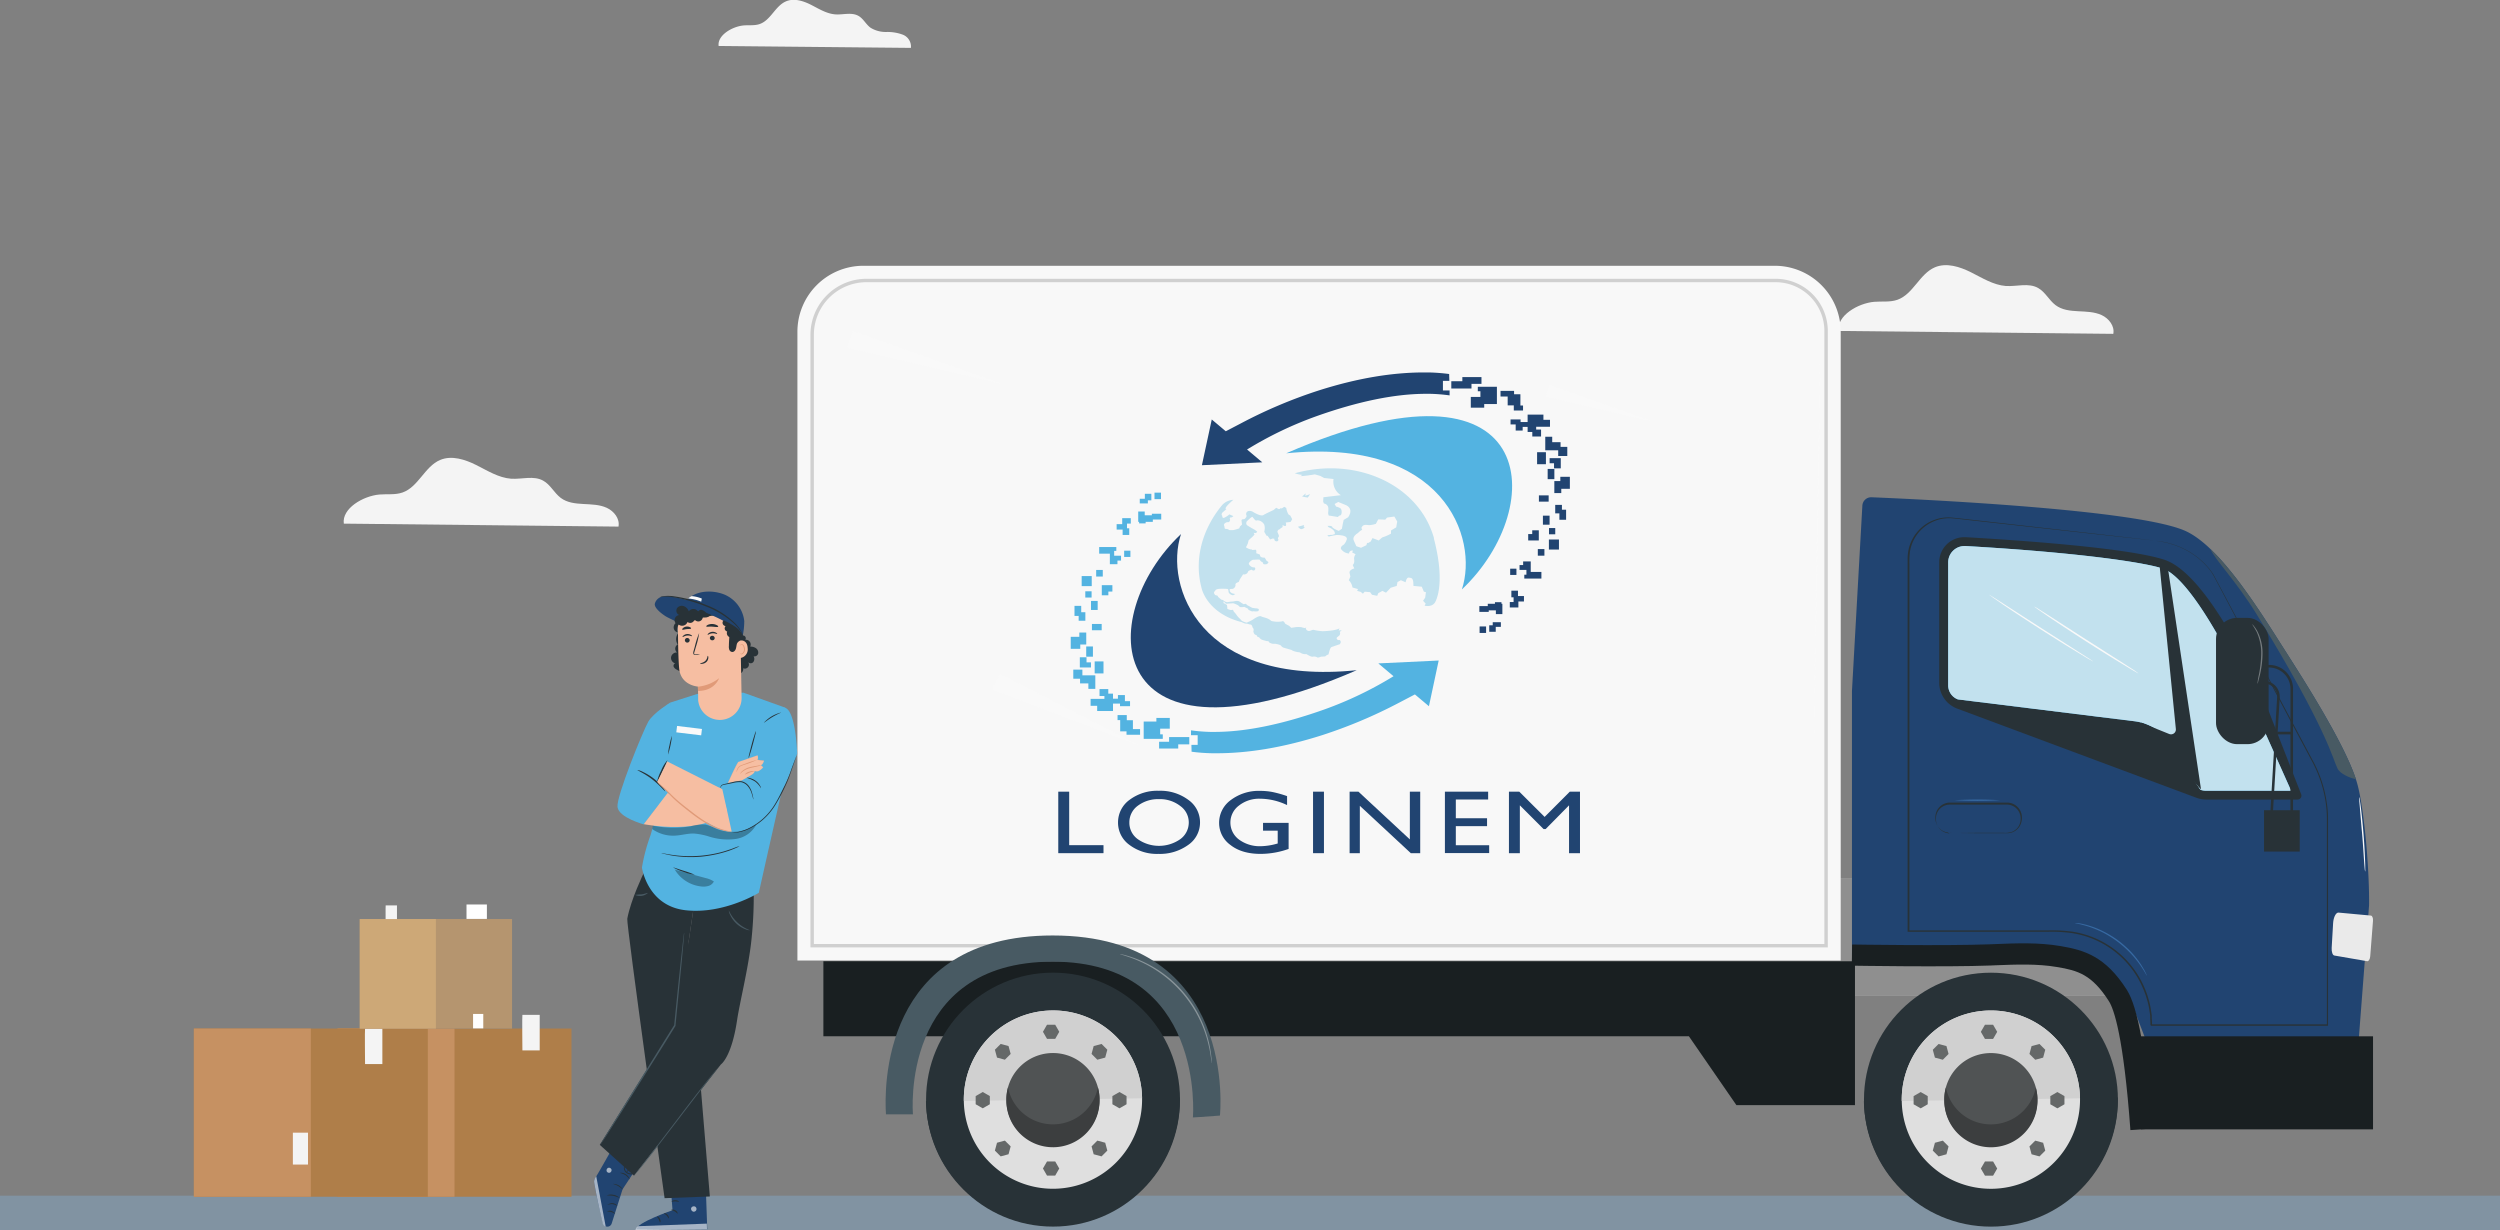 <svg id="Capa_1" data-name="Capa 1" xmlns="http://www.w3.org/2000/svg" viewBox="0 0 730.86 359.61"><rect x="0" y="0" width="730.86" height="359.61" fill="#808080" stroke="none"/><defs><style>.cls-1{fill:#8193a2;}.cls-2{fill:#f4f4f4;}.cls-3{fill:#af7e49;}.cls-4{fill:#c69162;}.cls-5{fill:#b5956f;}.cls-6{fill:#cda877;}.cls-7{fill:#fff;}.cls-8{fill:#eee;}.cls-9{opacity:0.4;}.cls-10{fill:#191f21;}.cls-11{fill:#214471;}.cls-12{fill:#485a63;}.cls-13{fill:#283237;}.cls-14{fill:#53b3e1;}.cls-15{fill:#c2e1ee;}.cls-16{fill:#eaeaea;}.cls-17{fill:#3669a2;}.cls-18{fill:#f8f8f8;}.cls-19{fill:none;stroke:#d0d0d0;stroke-miterlimit:10;}.cls-20,.cls-21{fill:#f9f9f9;}.cls-21{opacity:0.37;}.cls-22{fill:#dfdfdf;}.cls-23{fill:#d0d0d0;}.cls-24{fill:#656868;}.cls-25{fill:#505354;}.cls-26{fill:#3c3e3f;}.cls-27{opacity:0.6;}.cls-28{opacity:0.3;}.cls-29{fill:#f6bea2;}.cls-30{fill:#e09a78;}</style></defs><title>LOGINEM-CAMION</title><rect class="cls-1" y="349.54" width="730.86" height="10.08" transform="translate(730.86 709.17) rotate(-180)"/><g id="freepik--background-complete--inject-5"><path class="cls-2" d="M210.09,13.44c-.43-3.13,4-5.7,7.29-6,1.58-.14,3.22.11,4.72-.42,3.24-1.12,4.54-5.31,7.7-6.63,2.36-1,5.09-.11,7.36,1.05s4.56,2.61,7.13,2.77c2.21.14,4.65-.68,6.63.41,1.47.81,2.21,2.48,3.55,3.47a8.45,8.45,0,0,0,4.65,1.26,12.85,12.85,0,0,1,4.79.78A3.74,3.74,0,0,1,266.3,14Z"/><path class="cls-2" d="M100.51,153.08c-.61-4.46,5.68-8.1,10.42-8.51,2.26-.19,4.61.16,6.74-.59,4.64-1.61,6.49-7.6,11-9.51,3.38-1.43,7.28-.15,10.55,1.48s6.52,3.72,10.18,4c3.18.21,6.63-1,9.43.59,2.08,1.15,3.17,3.55,5.08,5s4.31,1.67,6.63,1.8,4.73.15,6.85,1.12,3.87,3.2,3.42,5.49Z"/><path class="cls-2" d="M537.51,96.75c-.61-4.47,5.68-8.11,10.42-8.52,2.26-.18,4.61.16,6.74-.58,4.64-1.61,6.49-7.6,11-9.51,3.38-1.43,7.28-.16,10.55,1.47s6.52,3.72,10.18,4c3.18.2,6.63-1,9.43.58,2.08,1.16,3.17,3.55,5.08,5s4.31,1.68,6.63,1.8,4.73.15,6.85,1.12,3.87,3.21,3.42,5.49Z"/><rect class="cls-3" x="98.67" y="300.69" width="68.4" height="49.17"/><path class="cls-2" d="M152.72,296.69c-.1,0,0,10.38,0,10.38h5.06V296.69Z"/><rect class="cls-4" x="98.67" y="300.69" width="34.2" height="49.17"/><rect class="cls-3" x="56.67" y="300.69" width="68.4" height="49.17"/><path class="cls-2" d="M106.72,300.69c-.1,0,0,10.38,0,10.38h5.06V300.69Z"/><rect class="cls-4" x="56.67" y="300.69" width="34.2" height="49.17"/><rect class="cls-5" x="105.17" y="268.68" width="44.53" height="32.02"/><path class="cls-2" d="M112.75,264.68c-.06,0,0,6.76,0,6.76h3.3v-6.76Z"/><rect class="cls-6" x="105.17" y="268.68" width="22.26" height="32.02"/><rect class="cls-7" x="136.38" y="264.42" width="5.96" height="4.22"/><rect class="cls-7" x="138.3" y="296.42" width="2.98" height="4.22"/><rect class="cls-2" x="85.62" y="331.13" width="4.42" height="9.32"/></g><g id="freepik--Vehicle--inject-5"><rect class="cls-8" x="295.39" y="256.71" width="343.83" height="34.36"/><g class="cls-9"><rect x="295.39" y="256.71" width="343.83" height="34.36"/></g><polygon class="cls-10" points="542.29 281.02 542.29 323.08 507.63 323.08 493.74 302.95 240.71 302.95 240.71 281.02 542.29 281.02"/><path class="cls-11" d="M544.45,147.81a2.59,2.59,0,0,1,2.68-2.44c13.69.57,78.72,3.55,92.09,10,10.23,4.92,21.45,23.3,29.35,35.68,5.67,8.88,18.19,28.57,20.72,38.65,2.14,8.51,3.44,26.23,3.29,35L689,311.2H630.07l-5.9-15.36A25.93,25.93,0,0,0,600,279.21H541.41V202Z"/><path class="cls-12" d="M646.2,160.5c8.12,7.74,16.26,20.9,22.37,30.53,5.25,8.22,16.37,25.71,20,36.25.07.2.12.38.19.58-1.8-.5-4.56-1.51-5.42-3.22-1.3-2.58-3-11.41-23.44-44.76C653.67,169.72,647.6,163.77,646.2,160.5Z"/><path class="cls-13" d="M574.72,157.05c15.07.86,47.74,3.1,58.17,6.64,13.6,4.65,28.86,40.64,29.58,42.22l10.28,26.33a1.14,1.14,0,0,1-.72,1.45,1.13,1.13,0,0,1-.36.06H645.09a8.46,8.46,0,0,1-3-.53l-69.91-26.06a8.09,8.09,0,0,1-5.26-7.57V164.38a7.34,7.34,0,0,1,7.34-7.34Z"/><path class="cls-14" d="M669.79,231.16s-9.85-22.09-13.17-29.33c-5-10.93-16.68-33.29-24.57-35.7-7.26-2.17-28.11-4.82-57.47-6.5h-.28a4.78,4.78,0,0,0-4.76,4.76v36a4.38,4.38,0,0,0,2.84,4.08L624,210.85a14.36,14.36,0,0,1,10.26,6.38l9,13.65a4.8,4.8,0,0,0,1.64.29Z"/><path class="cls-15" d="M669.79,231.16s-9.85-22.09-13.17-29.33c-5-10.93-16.68-33.29-24.57-35.7-7.26-2.17-28.11-4.82-57.47-6.5h-.28a4.78,4.78,0,0,0-4.76,4.76v36a4.38,4.38,0,0,0,2.84,4.08L624,210.85a14.36,14.36,0,0,1,10.26,6.38l9,13.65a4.8,4.8,0,0,0,1.64.29Z"/><path class="cls-13" d="M625.9,211.24l17.56,19.56-9.72-64.94-2.43-.84,4.79,48.11a1.41,1.41,0,0,1-1.28,1.54,1.49,1.49,0,0,1-.66-.09Z"/><path class="cls-16" d="M693.73,269.21c.07-.84-.22-1.55-.65-1.55l-9.42-.87c-.77-.07-1.49,1.39-1.59,3.1l-.42,7.22c-.07,1.17.28,2.15.77,2.23L692,281c.44.08.85-.56.92-1.42Z"/><rect class="cls-10" x="625.9" y="302.96" width="67.84" height="27.2"/><rect class="cls-13" x="647.84" y="180.63" width="15.38" height="36.92" rx="6.18"/><path class="cls-13" d="M669.59,240.38h.77v-39a7,7,0,0,0-7-7h-1.86v.77h1.86a6.27,6.27,0,0,1,6.25,6.25Z"/><path class="cls-13" d="M664.31,240.42l2.15-36.5a4.64,4.64,0,0,0-4.41-4.87h-.18v.77a3.82,3.82,0,0,1,3.83,3.83,1.62,1.62,0,0,1,0,.22l-2.15,36.51Z"/><rect class="cls-13" x="661.87" y="236.86" width="10.44" height="12.09"/><rect class="cls-13" x="665.73" y="213.92" width="4.24" height="0.77"/><path class="cls-13" d="M630.3,158.1l-.92-.13-2.72-.32-10.53-1.21L576.88,152c-2.1-.22-4.22-.5-6.43-.7a12.3,12.3,0,0,0-3.37.22,13.42,13.42,0,0,0-3.23,1.22,12,12,0,0,0-4.88,5.08,11.66,11.66,0,0,0-1.13,3.5,14.28,14.28,0,0,0-.16,1.85V272.41h40.78a43.88,43.88,0,0,1,7,.34,27,27,0,0,1,21.4,17.09,20.27,20.27,0,0,1,.84,2.53,19.43,19.43,0,0,1,.6,2.59l.2,1.32.09.66,0,.65.07,1.33v.74c-.17-.17.24.26.2.22h51.72V239q0-1.83-.27-3.66A36.62,36.62,0,0,0,675.94,222q-3.2-6-6.19-11.61l-11-20.58-8.91-16.7c-.65-1.21-1.28-2.38-1.88-3.52-.31-.56-.58-1.12-.9-1.65a16.71,16.71,0,0,0-1.05-1.49,21.78,21.78,0,0,0-4.69-4.35,23.7,23.7,0,0,0-8-3.5,20.16,20.16,0,0,0-3-.48l.78.11c.5.08,1.25.21,2.22.44a23.72,23.72,0,0,1,8,3.53,21.77,21.77,0,0,1,4.64,4.35,12.62,12.62,0,0,1,1,1.48c.32.51.59,1.08.9,1.65l1.87,3.53,8.83,16.71c3.31,6.24,7,13.13,10.92,20.59l6.19,11.61A36.47,36.47,0,0,1,680,235.34a33.7,33.7,0,0,1,.25,3.63v60.68l.2-.19H628.94c-.06,0,.37.37.19.19v-.76l-.07-1.34v-.67l-.1-.66-.2-1.34a21.93,21.93,0,0,0-.61-2.64,21.47,21.47,0,0,0-.85-2.57,27.49,27.49,0,0,0-21.72-17.34,43.87,43.87,0,0,0-7-.33H558l.21.19V165a22.62,22.62,0,0,1,.15-3.68,11.48,11.48,0,0,1,1.09-3.42,11.6,11.6,0,0,1,4.76-4.95,12.27,12.27,0,0,1,3.15-1.2,12.12,12.12,0,0,1,3.29-.23c2.19.19,4.33.47,6.42.69l39.24,4.35,10.54,1.15,2.72.29Z"/><path class="cls-13" d="M570,243.67a2.74,2.74,0,0,1-.61-.1,4.21,4.21,0,0,1-1.59-.63,4.06,4.06,0,0,1-1.62-2.11,4.71,4.71,0,0,1-.21-1.67,4.19,4.19,0,0,1,.47-1.8,4.05,4.05,0,0,1,3.49-2.13h16.82a4,4,0,0,1,3.94,3.53,4.42,4.42,0,0,1-.49,2.67,4,4,0,0,1-1.94,1.72,6.17,6.17,0,0,1-2.52.31h-6.93l-6.45.06h-1.76a3,3,0,0,0-.6,0q.3,0,.6,0h1.76l6.45.07h8.24a4.82,4.82,0,0,0,1.35-.31,4.32,4.32,0,0,0,2.12-1.88,4.86,4.86,0,0,0,.55-2.9,4.36,4.36,0,0,0-4.32-3.87H570a4.29,4.29,0,0,0-4.21,4.25,4.68,4.68,0,0,0,.25,1.74,4.29,4.29,0,0,0,1.74,2.17,4.17,4.17,0,0,0,1.67.58A2.69,2.69,0,0,0,570,243.67Z"/><path class="cls-17" d="M571.46,233.94a110.16,110.16,0,0,0,13.27,0,110.16,110.16,0,0,0-13.27,0Z"/><path class="cls-10" d="M622.81,330.38l6.2-.45c-1.62-22.18-4-35.45-7.25-40.57-6.26-9.83-12.47-11.61-19.36-12.78-6.41-1.09-12.87-.84-19.13-.58l-1.55.06c-12.91.5-40,.06-40.26.06l-.1,6.19c.27,0,27.49.46,40.58-.05l1.55-.07c5.94-.23,12.07-.48,17.84.51,6.16,1,10.26,2.24,15.2,10C618,295,620.82,303.06,622.81,330.38Z"/><path class="cls-18" d="M518.88,77.7H252.4A19.28,19.28,0,0,0,233.12,97V280.8h305V97A19.28,19.28,0,0,0,518.88,77.7Z"/><path class="cls-19" d="M519.07,82H253.33a15.9,15.9,0,0,0-15.9,15.9V276.47H533.85V96.81A14.78,14.78,0,0,0,519.07,82Z"/><polygon class="cls-20" points="293.25 112.34 247.59 101.64 249.4 96.78 293.25 112.34"/><polygon class="cls-20" points="483.56 123.37 451.81 115.94 453.06 112.56 483.56 123.37"/><polygon class="cls-20" points="333.8 218.25 289.96 201.58 292.39 197 333.8 218.25"/><path class="cls-20" d="M581.52,173.87a1.84,1.84,0,0,0,.29.24l.85.62,3.18,2.2c2.7,1.82,6.47,4.32,10.66,7s8,5.07,10.84,6.76c1.4.85,2.53,1.55,3.32,2l.92.51a1.29,1.29,0,0,0,.33.17,1.57,1.57,0,0,0-.29-.23l-.87-.59-3.26-2.08-10.75-6.86L586,176.69l-3.26-2.09-.9-.55A2.21,2.21,0,0,0,581.52,173.87Z"/><path class="cls-20" d="M594.75,177.37a2.78,2.78,0,0,0,.29.24l.85.62c.78.52,1.84,1.27,3.19,2.19,2.7,1.83,6.47,4.32,10.65,7s8,5.07,10.84,6.76c1.4.85,2.54,1.55,3.33,2l.91.52a1.24,1.24,0,0,0,.33.15,1.51,1.51,0,0,0-.28-.22L624,196l-3.25-2.1L610,187.05l-10.72-6.9L596,178.06l-.89-.55A1.51,1.51,0,0,0,594.75,177.37Z"/><path class="cls-21" d="M659.94,199.91a2,2,0,0,0,.24-.68c.12-.44.29-1.09.49-1.9a28.32,28.32,0,0,0,.77-6.42,13.89,13.89,0,0,0-1.47-6.3,9.67,9.67,0,0,0-1.1-1.65,2.42,2.42,0,0,0-.51-.5,26.36,26.36,0,0,1,1.36,2.28,14.85,14.85,0,0,1,1.33,6.19,34.12,34.12,0,0,1-.69,6.37A19.17,19.17,0,0,0,659.94,199.91Z"/><path class="cls-20" d="M691.47,254.81a5.75,5.75,0,0,0,0-.83c0-.56,0-1.36-.05-2.32-.06-2-.21-4.74-.45-7.75s-.53-5.76-.77-7.74c-.13-1-.24-1.79-.32-2.32a3.93,3.93,0,0,0-.18-.84,3.1,3.1,0,0,0,0,.86l.2,2.32c.17,2.08.4,4.77.66,7.75s.41,5.66.56,7.74c.07.93.13,1.71.18,2.32A3.16,3.16,0,0,0,691.47,254.81Z"/><path class="cls-17" d="M606.61,269.84c0,.08,1.5.29,3.81,1a30.92,30.92,0,0,1,4,1.6,30,30,0,0,1,8.38,6.2,30.65,30.65,0,0,1,2.72,3.29c1.4,2,2.06,3.36,2.12,3.32a5.61,5.61,0,0,0-.43-1,8.93,8.93,0,0,0-.59-1.1c-.25-.42-.52-.91-.87-1.41a27.34,27.34,0,0,0-2.68-3.39,31.69,31.69,0,0,0-4-3.54,31,31,0,0,0-4.53-2.71,26.6,26.6,0,0,0-4-1.55c-.58-.19-1.13-.3-1.6-.42a10.63,10.63,0,0,0-1.23-.23A5.49,5.49,0,0,0,606.61,269.84Z"/><path class="cls-20" d="M530.37,223.09a1.82,1.82,0,0,0,0-.33v-1c0-.89,0-2.15,0-3.76.05-3.28.11-8,.19-13.81.21-11.69.5-27.78.82-45.57s.58-33.91.69-45.57c.06-5.83.07-10.55.06-13.81V94.2a1.93,1.93,0,0,0,0,.34v1c0,.88,0,2.14,0,3.76,0,3.28-.11,8-.19,13.8-.21,11.69-.5,27.78-.82,45.58s-.59,33.9-.69,45.56c-.06,5.84-.08,10.55-.07,13.81v4.74A1.82,1.82,0,0,0,530.37,223.09Z"/><path class="cls-14" d="M427.37,172.32c5-15.15-5.43-44.5-51.36-39.8,74.44-32.36,77,15.62,51.36,39.8"/><path class="cls-11" d="M345.26,156.13c-5,15.15,5.43,44.5,51.37,39.8-74.44,32.36-77-15.62-51.37-39.8"/><polygon class="cls-14" points="339.48 150.19 336.74 150.19 336.74 150.64 334.65 150.64 334.65 149.54 332.75 149.54 332.75 152.56 333.02 152.56 333.02 153.01 334.92 153.01 334.92 152.56 337.02 152.56 337.02 151.88 339.48 151.88 339.48 150.19"/><rect class="cls-14" x="337.51" y="144.02" width="1.9" height="1.9"/><polygon class="cls-14" points="336.59 144.36 334.69 144.36 334.69 145.81 333.2 145.81 333.2 147.17 335.57 147.17 335.57 146.27 336.59 146.27 336.59 144.36"/><polygon class="cls-14" points="330.58 153.07 330.58 151.48 328.07 151.48 328.07 152.13 328.07 153.07 328.07 153.23 326.44 153.23 326.44 154.82 328.19 154.82 328.19 156.39 330.13 156.39 330.13 154.44 329.47 154.44 329.47 153.07 330.58 153.07"/><polygon class="cls-14" points="327.73 162.46 326.68 162.46 325.93 162.46 325.72 162.46 325.72 161.05 326.35 161.05 326.35 159.92 325.12 159.92 322.97 159.92 321.34 159.92 321.34 161.86 324.46 161.86 324.46 164.94 324.88 164.94 325.72 164.94 326.68 164.94 326.68 163.88 327.73 163.88 327.73 162.46"/><rect class="cls-14" x="328.64" y="160.99" width="1.83" height="1.83"/><rect class="cls-14" x="320.46" y="166.62" width="1.93" height="1.93"/><polygon class="cls-14" points="325.2 171.07 324.02 171.07 323.28 171.07 322.1 171.07 322.1 174.03 324.02 174.03 324.02 172.94 325.2 172.94 325.2 171.07"/><rect class="cls-14" x="316.22" y="168.41" width="2.94" height="2.94"/><polygon class="cls-14" points="316.09 178.98 316.09 177.12 314.12 177.12 314.12 180.06 315.34 180.06 315.34 181.47 317.3 181.47 317.3 178.98 316.09 178.98"/><rect class="cls-14" x="317.55" y="188.99" width="1.96" height="2.99"/><polygon class="cls-14" points="317.64 193.64 317.64 192.15 315.68 192.15 315.68 195.13 316.98 195.13 317.64 195.13 318.94 195.13 318.94 193.64 317.64 193.64"/><rect class="cls-14" x="317.28" y="172.86" width="1.84" height="1.83"/><rect class="cls-14" x="319.22" y="182.41" width="2.85" height="1.84"/><rect class="cls-14" x="320.02" y="193.36" width="2.58" height="3.51"/><polygon class="cls-14" points="317.56 184.92 315.53 184.92 315.53 186.17 313.02 186.17 313.02 189.68 315.81 189.68 315.81 188.42 317.56 188.42 317.56 184.92"/><rect class="cls-14" x="318.95" y="175.68" width="1.95" height="2.64"/><polygon class="cls-14" points="316.43 197.43 316.43 195.76 313.77 195.76 313.77 198.42 315.75 198.42 315.75 199.79 318.18 199.79 318.18 201.39 320.21 201.39 320.21 199.79 320.21 199.02 320.21 197.43 316.43 197.43"/><polygon class="cls-14" points="331.2 213.15 331.2 211.54 331.2 210.55 329.41 210.55 329.41 210.52 329.41 209.85 329.41 209.05 326.71 209.05 326.71 210.52 327.48 210.52 327.48 213.81 328.81 213.81 329.33 213.81 329.33 214.8 329.75 214.8 331.2 214.8 333.29 214.8 333.29 213.15 331.2 213.15"/><polygon class="cls-14" points="341.98 213.02 341.98 209.88 338.06 209.88 338.06 210.94 334.35 210.94 334.35 216 335.11 216 339.17 216 339.93 216 339.93 214.68 339.17 214.68 339.17 213.02 341.98 213.02"/><polygon class="cls-14" points="347.68 215.48 344.45 215.48 343.51 215.48 341.78 215.48 341.78 216.85 338.86 216.85 338.86 218.83 344.45 218.83 344.45 217.88 344.45 217.61 347.68 217.61 347.68 215.48"/><polygon class="cls-14" points="328.86 204.98 328.86 204.63 328.86 204.11 328.86 203.2 326.82 203.2 326.82 204.26 325.38 204.26 325.38 202.78 324 202.78 324 201.45 321.44 201.45 321.44 203.48 322.87 203.48 322.87 204.31 318.83 204.31 318.83 206.34 320.75 206.34 320.75 207.86 325.38 207.86 325.38 206.34 325.38 205.83 325.38 205.69 327.43 205.69 327.43 206.45 328.42 206.45 328.86 206.45 330.36 206.45 330.36 204.98 328.86 204.98"/><path class="cls-14" d="M420.59,193.1l-17.65.84,4.45,3.75h0a108.59,108.59,0,0,1-20.18,9.7c-12.29,4.37-23.06,6.58-32.14,6.58h-1.18a49.48,49.48,0,0,1-5.71-.46l0,1.43h1.95v2.82H348.3l.05,2a53.63,53.63,0,0,0,6,.45l1.31,0c9.09,0,19.27-1.6,30.87-5.29a142.29,142.29,0,0,0,22.56-9.53l4.55-2.38,4.1,3.45Z"/><polygon class="cls-11" points="432.48 178.88 435.22 178.88 435.22 178.43 437.31 178.43 437.31 179.53 439.21 179.53 439.21 176.51 438.94 176.51 438.94 176.05 437.04 176.05 437.04 176.51 434.94 176.51 434.94 177.19 432.48 177.19 432.48 178.88"/><rect class="cls-11" x="432.55" y="183.14" width="1.9" height="1.9"/><polygon class="cls-11" points="435.37 184.7 437.27 184.7 437.27 183.26 438.77 183.26 438.77 181.9 436.39 181.9 436.39 182.8 435.37 182.8 435.37 184.7"/><polygon class="cls-11" points="441.38 176 441.38 177.59 443.89 177.59 443.89 176.94 443.89 176 443.89 175.84 445.52 175.84 445.52 174.25 443.77 174.25 443.77 172.68 441.84 172.68 441.84 174.62 442.49 174.62 442.49 176 441.38 176"/><polygon class="cls-11" points="444.23 166.61 445.28 166.61 446.04 166.61 446.24 166.61 446.24 168.01 445.62 168.01 445.62 169.14 446.84 169.14 448.99 169.14 450.62 169.14 450.62 167.2 447.5 167.2 447.5 164.13 447.09 164.13 446.24 164.13 445.28 164.13 445.28 165.19 444.23 165.19 444.23 166.61"/><rect class="cls-11" x="441.49" y="166.25" width="1.83" height="1.83"/><rect class="cls-11" x="449.57" y="160.52" width="1.93" height="1.93"/><polygon class="cls-11" points="446.76 158 447.94 158 448.68 158 449.86 158 449.86 155.03 447.94 155.03 447.94 156.13 446.76 156.13 446.76 158"/><rect class="cls-11" x="452.81" y="157.72" width="2.94" height="2.94"/><polygon class="cls-11" points="455.88 150.08 455.88 151.95 457.84 151.95 457.84 149.01 456.62 149.01 456.62 147.6 454.66 147.6 454.66 150.08 455.88 150.08"/><rect class="cls-11" x="452.45" y="137.09" width="1.96" height="2.99"/><polygon class="cls-11" points="454.31 135.43 454.31 136.92 456.28 136.92 456.28 133.94 454.98 133.94 454.31 133.94 453.02 133.94 453.02 135.43 454.31 135.43"/><rect class="cls-11" x="452.84" y="154.37" width="1.83" height="1.83"/><rect class="cls-11" x="449.89" y="144.82" width="2.85" height="1.83"/><rect class="cls-11" x="449.36" y="132.2" width="2.58" height="3.51"/><polygon class="cls-11" points="454.4 144.15 456.43 144.15 456.43 142.9 458.94 142.9 458.94 139.39 456.15 139.39 456.15 140.64 454.4 140.64 454.4 144.15"/><rect class="cls-11" x="451.06" y="150.75" width="1.95" height="2.64"/><polygon class="cls-11" points="455.53 131.64 455.53 133.31 458.19 133.31 458.19 130.64 456.22 130.64 456.22 129.27 453.78 129.27 453.78 127.68 451.75 127.68 451.75 129.27 451.75 130.04 451.75 131.64 455.53 131.64"/><polygon class="cls-11" points="440.76 115.92 440.76 117.52 440.76 118.51 442.55 118.51 442.55 118.55 442.55 119.22 442.55 120.01 445.25 120.01 445.25 118.55 444.48 118.55 444.48 115.26 443.15 115.26 442.63 115.26 442.63 114.27 442.21 114.27 440.76 114.27 438.67 114.27 438.67 115.92 440.76 115.92"/><polygon class="cls-11" points="429.98 116.04 429.98 119.18 433.9 119.18 433.9 118.12 437.61 118.12 437.61 113.07 436.85 113.07 432.79 113.07 432.03 113.07 432.03 114.38 432.79 114.38 432.79 116.04 429.98 116.04"/><polygon class="cls-11" points="424.28 113.58 427.51 113.58 428.45 113.58 430.18 113.58 430.18 112.22 433.1 112.22 433.1 110.24 427.51 110.24 427.51 111.19 427.51 111.45 424.28 111.45 424.28 113.58"/><polygon class="cls-11" points="443.1 124.08 443.1 124.44 443.1 124.95 443.1 125.87 445.14 125.87 445.14 124.8 446.59 124.8 446.59 126.28 447.96 126.28 447.96 127.61 450.52 127.61 450.52 125.58 449.09 125.58 449.09 124.76 453.13 124.76 453.13 122.73 451.21 122.73 451.21 121.21 446.59 121.21 446.59 122.73 446.59 123.24 446.59 123.38 444.53 123.38 444.53 122.62 443.54 122.62 443.1 122.62 441.6 122.62 441.6 124.08 443.1 124.08"/><path class="cls-11" d="M351.37,136l17.65-.84-4.45-3.75h0a108.59,108.59,0,0,1,20.18-9.7c12.29-4.37,23.06-6.58,32.14-6.58h1.18a49.48,49.48,0,0,1,5.71.46l0-1.44h-1.95v-2.81h1.88l-.06-2a56,56,0,0,0-6-.46h-1.32c-9.08,0-19.27,1.59-30.87,5.29a141.37,141.37,0,0,0-22.56,9.53l-4.55,2.38-4.1-3.45Z"/><path class="cls-15" d="M388.2,191.41l.17-.1.3-1.07s.23-.91.57-1.06,2.44-.84,2.44-.84c.68-.91-.11-1.25-.11-1.25a.59.59,0,0,1-.73-.27c-.3-.46.31-.61.73-1.07a.94.94,0,0,0,.11-1l.57-.53s-1,.19-.91,0a3.37,3.37,0,0,0,.26-.53c-1.18.76-5,.84-5,.84a18.36,18.36,0,0,1-2.55-.38c-.19-.15-.8.23-1.22.3a1,1,0,0,1-1-.49c-.23-.31.16-.61.16-.61l-.46.27a6,6,0,0,1-1.1-.27,8.2,8.2,0,0,0-1.72,0l-1.18.19a3.41,3.41,0,0,1-.53-.46c-.15-.19-1.06-.57-1.29-.76-.5-1-.84-.68-.84-.68a7.24,7.24,0,0,1-3.23-.12c-1-.95-2.25-.95-2.93-1.33s-2.51,1-2.51,1a16.29,16.29,0,0,1-1.75.84,5.62,5.62,0,0,1-1.41-.54l-.53-.57-.46-.45a8.27,8.27,0,0,1-.68-.88,8.91,8.91,0,0,0-.69-.8l-.23-.53a3.29,3.29,0,0,1-.64.08,3.81,3.81,0,0,1-1-.35,7.83,7.83,0,0,0-.12-1.14l-1-.57s0-.34,0-.45.68.64.68.64l.49,0s1.41-.11,1.68-.11A6.74,6.74,0,0,1,362,177s.23.23.45.42,1.33,0,1.33,0l1.07.53.15.35,1,.45a2.69,2.69,0,0,1,.95,0c.84,0,1-.07,1.07-.49s-.95-.42-.95-.42l-1-.15-1.49-.8-.34-.38-.72.12-1.11-.73c-.53-.45-1.82-.07-1.82-.07l-.91.07s-.8.15-1,.15a3.33,3.33,0,0,1-.8-.34l-.35-.3-.49-.12-.91-.76-.19-.38-.69-.19a2,2,0,0,1-.34-.57c-.11-.3.42-.76.42-.76.11-.72,3-.49,3.46-.46s.27.77.46,1.14a1.84,1.84,0,0,0,1.06.69c.27.08.8-.34.8-.34l-.72-.15s-.8-.27-.88-.8-.07-.5.69-.54,1-.95,1-.95c-.26-.95,1-.95,1-1.21a4.14,4.14,0,0,1,.57-1.11l.64-1a1.22,1.22,0,0,0,1.49-.87c.07-.16,1-.5,1-.5s.53.53.91.11a.53.53,0,0,0,0-.76,1.71,1.71,0,0,1-1.64-.87c-.42-.46.92-1.41,1.18-1.37s1.94-.19,2,.08.65.64.65.64.19-.11.26.35,1.18.19,1.18.19l.42-.54-.68-.53a2.22,2.22,0,0,0-.54-.84,1.37,1.37,0,0,1-1.21-.34l-.12-.53-.83-.31s-.35-.07-.23-.22,0-.88-.12-.88l-1,.08-.26-.19c-.5.11-1.56-.54-1.56-.54l0-.22a4.32,4.32,0,0,0,.68-1.83,8.32,8.32,0,0,1,.76-.72,12.37,12.37,0,0,0,1-1l-.23-.54c.83.31,1-.34,1-.34l-.69-.53a22.69,22.69,0,0,1-2.24-1.33c-.46-.38-.15-1.07-.15-1.07s.64-.65.95-.91a4.48,4.48,0,0,1,.72-.5l.76.92a.6.6,0,0,0,.72.11,2.44,2.44,0,0,1,2,1.26,3.58,3.58,0,0,1,0,2.09l.69,1.18.3,0,.72,1.07.76-.27.5.08a.58.58,0,0,0,.49.72.51.51,0,0,0,.69-.46s-.31-.42,0-.72,0-.84,0-.84l-.31-.76s.19-.61.39-.61.57-.38.57-.38l.57-.38,0-.61c1.52,1,.91-.72.91-.72l1.4-.15.5-.8-.57-1.1a1.48,1.48,0,0,1-.57-.39,6.08,6.08,0,0,1-.61-1.82l-.57-.34-.65.45-.53,0-.08.15-.38.08-.72-.38-.76.65s-2.21,1-3,1.48-2.93-.88-2.93-.88a1.87,1.87,0,0,0-1.44-.3.9.9,0,0,0-.57,1.26c.15.41-.27.76-.27.76s-.11.38-.72.38-.42.64-.42.64l.11.92-.61.57-.18.53a15.21,15.21,0,0,1-1.64.49,6.11,6.11,0,0,1-1.33,0,1.24,1.24,0,0,0-.84-.31c-.46,0-.49-.3-.49-.3a1.8,1.8,0,0,0-.16-.76c-.19-.5.76-1,1.11-.92s.8-.38.61-.95.53-.45.53-.45l.49-.38-1.18-.5a5.56,5.56,0,0,1-1.56,1c-.61.15-.42-.49-.64-.76s.15-.76.15-.76l1.14-1-.21-.17c-.06-.63,2.28-2.57,2.28-2.57a4.68,4.68,0,0,0-3.36,1.64c-5.78,7.05-8.23,15.92-5.86,24.42,0,0,1.63,7.15,11.68,9.7,0,0,1,.57,1.52.42a4,4,0,0,0,1,.27c.61.07.49.76.79,1.06s.08,1,.08,1,.19.88.65.95a.6.6,0,0,1,.49.54l.57.22a2.1,2.1,0,0,0,.73.65c.38.15,1.4.42,1.4.42s.73,0,.73.26,1,.54,1.14.54l.76,0s1.48.27,1.63.57a1.67,1.67,0,0,0,.65.53l2.36.69a4.32,4.32,0,0,0,.57.3,7.6,7.6,0,0,0,1.94.42,2.58,2.58,0,0,0,1.9.5s1.33.87,1.83.76a1.81,1.81,0,0,1,1.29.19c.38.19,1.11-.19,1.11-.19l1.25-.08s.65-.59.82-.47"/><path class="cls-15" d="M419.22,157.35c-4.33-15.55-22.55-24-40.69-19a8.77,8.77,0,0,0,2.19.48l-.53.38a39.14,39.14,0,0,0,4.19-.53l1.59.45,1.14.61,2.74.3a4.67,4.67,0,0,0,2.14,4.72l-5.1.61-.08,1.22.23.61a1.43,1.43,0,0,1,1.29,1.37,7.16,7.16,0,0,1-.07,1.44l.15.69,2.81.45s-.07-.3.54-.45.6-1.68.15-2.06a3.39,3.39,0,0,0-1.3-.53l-.45-.76,1.06-.61,2.21.91s2.51.92.68,3.58l-1.29.76-.23,1-.3,1.6-.91.61s-1.76-.69-1.91-1.14-1.37-.31-1.37-.31l.31.38s2,.69,1.82,2l-.76.23-.33,0-1.11.12.38.38,1-.23,1.29-.23s3.5-.07,3,1.37-1.21,1.68-1.21,1.68-.76.53-.38,1.14a3.09,3.09,0,0,0,2.28,1.22s0-1,1.14-.84l-.23.53,1,.53a2.39,2.39,0,0,0-.45,1.15c0,.53.3,1.29-.39,2l.46,1s-1.6.38-1.37,1.37l.23,1-.46,1.07a3.93,3.93,0,0,1,1.07,2.13l1.6.45-.23.54,1.06.3.61.53.54-.6,1.59.15.53.76,1.53.3.3-.76,1.22-.68,1.06.53,1.37-1.45,1.75-.53.23-1.14,1-.53,1.37.61s.23-1.53,1-1.37,1.29-.08,1.29,2.43l2.44.23.61,1.45.6.15-.22,1.6-.61.91.76.83-.31.61s2.06.54,3-.91c0,0,3.35-4.87-.31-18.78m-11-3.21-1.52.91V156a12.37,12.37,0,0,1-2.21,1c-.23-.08-1.37,1-1.37,1l-1.83-.69-.53,1-.76.46c-.38-.31-.46.6-.46.6l-1.6.77-1.36-.46s-.23-.46-.76-1.67,1.14-2.13,1.14-2.13l.76-.69c1-.46.3-.76.3-.76.46-1.37,1.6-.91,2.36-.91a7.73,7.73,0,0,0,1.9-.38l.69-1.3,2.05.08.53-.61,2.13-.3.84,1.44Z"/><path class="cls-15" d="M379.43,154l1.83-.53-.16.45s.61.23,0,.54-.83.45-1.67-.46"/><polygon class="cls-15" points="381.71 144.25 380.65 145.16 382.32 145.47 383.01 144.48 381.56 144.94 381.71 144.25"/><polygon class="cls-11" points="309.38 231.44 312.57 231.44 312.57 247.08 322.6 247.08 322.6 249.42 309.38 249.42 309.38 231.44"/><path class="cls-11" d="M338.78,231.18a13.68,13.68,0,0,1,8.6,2.64,8,8,0,0,1,3.44,6.62,7.93,7.93,0,0,1-3.47,6.58,14.13,14.13,0,0,1-8.74,2.61,13.28,13.28,0,0,1-8.4-2.61,8,8,0,0,1-3.36-6.53,8.13,8.13,0,0,1,3.38-6.67,13.5,13.5,0,0,1,8.55-2.64m.13,2.45a9.87,9.87,0,0,0-6.29,1.93,6,6,0,0,0-2.46,4.93,5.9,5.9,0,0,0,2.47,4.84,10.85,10.85,0,0,0,12.41,0,6,6,0,0,0,2.49-4.91,5.89,5.89,0,0,0-2.49-4.8,9.67,9.67,0,0,0-6.13-2"/><path class="cls-11" d="M369.24,240.56h7.48v7.62a24.63,24.63,0,0,1-8.17,1.45q-5.54,0-8.84-2.61a7.9,7.9,0,0,1-3.31-6.43,8.19,8.19,0,0,1,3.43-6.71,13.56,13.56,0,0,1,8.6-2.67,18.65,18.65,0,0,1,3.57.33,33,33,0,0,1,4.27,1.2v2.62a18.55,18.55,0,0,0-7.91-1.86,9.52,9.52,0,0,0-6.16,2,6.18,6.18,0,0,0,0,9.93,10.19,10.19,0,0,0,6.45,1.95,18.38,18.38,0,0,0,4.58-.71l.3-.08v-3.74h-4.29Z"/><rect class="cls-11" x="383.86" y="231.44" width="3.19" height="17.98"/><polygon class="cls-11" points="412.16 231.44 415.19 231.44 415.19 249.42 412.44 249.42 397.54 235.57 397.54 249.42 394.55 249.42 394.55 231.44 397.13 231.44 412.16 245.4 412.16 231.44"/><polygon class="cls-11" points="422.41 231.44 435.05 231.44 435.05 233.73 425.6 233.73 425.6 239.21 434.73 239.21 434.73 241.52 425.6 241.52 425.6 247.1 435.35 247.1 435.35 249.39 422.41 249.39 422.41 231.44"/><polygon class="cls-11" points="458.92 231.44 461.9 231.44 461.9 249.42 458.7 249.42 458.7 235.43 451.85 242.38 451.26 242.38 444.32 235.43 444.32 249.42 441.13 249.42 441.13 231.44 444.15 231.44 451.56 238.82 458.92 231.44"/><circle class="cls-13" cx="582.04" cy="321.48" r="37.12"/><path class="cls-13" d="M619.13,320.84a.17.17,0,0,0,0,.1A37.12,37.12,0,0,1,544.9,322v-.1Z"/><path class="cls-22" d="M608.08,321.09a26.06,26.06,0,1,1-26.45-25.67h0A26.06,26.06,0,0,1,608.08,321.09Z"/><path class="cls-23" d="M581.64,295.42a26.06,26.06,0,0,1,26.44,25.67l-52.12.78A26.07,26.07,0,0,1,581.64,295.42Z"/><polygon class="cls-24" points="580.29 299.58 582.67 299.58 583.87 301.65 582.67 303.72 580.29 303.72 579.09 301.65 580.29 299.58"/><polygon class="cls-24" points="580.29 339.55 582.67 339.55 583.87 341.62 582.67 343.69 580.29 343.69 579.09 341.62 580.29 339.55"/><polygon class="cls-24" points="565.04 306.89 566.73 305.2 569.04 305.82 569.65 308.12 567.97 309.81 565.66 309.19 565.04 306.89"/><polygon class="cls-24" points="593.3 335.15 594.99 333.46 597.3 334.08 597.92 336.38 596.23 338.07 593.92 337.45 593.3 335.15"/><polygon class="cls-24" points="559.43 322.83 559.43 320.44 561.5 319.25 563.56 320.44 563.56 322.83 561.5 324.02 559.43 322.83"/><polygon class="cls-24" points="599.4 322.83 599.4 320.44 601.46 319.25 603.53 320.44 603.53 322.83 601.46 324.02 599.4 322.83"/><polygon class="cls-24" points="566.73 338.07 565.04 336.38 565.66 334.08 567.97 333.46 569.65 335.15 569.04 337.45 566.73 338.07"/><polygon class="cls-24" points="594.99 309.81 593.3 308.12 593.92 305.82 596.23 305.2 597.92 306.89 597.3 309.19 594.99 309.81"/><path class="cls-25" d="M595.63,321.27a13.62,13.62,0,1,1-13.81-13.41h0A13.61,13.61,0,0,1,595.63,321.27Z"/><path class="cls-26" d="M568.41,321.67a13.62,13.62,0,1,0,27.23-.4,13.83,13.83,0,0,0-.48-3.36,13.4,13.4,0,0,1-26.29,0A13,13,0,0,0,568.41,321.67Z"/><circle class="cls-13" cx="307.85" cy="321.47" r="37.12"/><path class="cls-13" d="M344.93,320.83v.1A37.12,37.12,0,0,1,270.7,322v-.1Z"/><path class="cls-22" d="M333.88,321.08a26.06,26.06,0,1,1-26.44-25.67h0A26,26,0,0,1,333.88,321.08Z"/><path class="cls-23" d="M307.45,295.41a26,26,0,0,1,26.43,25.67l-52.11.78A26.07,26.07,0,0,1,307.45,295.41Z"/><polygon class="cls-24" points="306.09 299.57 308.48 299.57 309.67 301.64 308.48 303.71 306.09 303.71 304.9 301.64 306.09 299.57"/><polygon class="cls-24" points="306.09 339.54 308.48 339.54 309.67 341.61 308.48 343.68 306.09 343.68 304.9 341.61 306.09 339.54"/><polygon class="cls-24" points="290.85 306.88 292.54 305.19 294.84 305.81 295.46 308.11 293.77 309.8 291.47 309.18 290.85 306.88"/><polygon class="cls-24" points="319.11 335.14 320.8 333.45 323.1 334.07 323.72 336.37 322.03 338.06 319.73 337.44 319.11 335.14"/><polygon class="cls-24" points="285.23 322.82 285.23 320.43 287.3 319.24 289.37 320.43 289.37 322.82 287.3 324.01 285.23 322.82"/><polygon class="cls-24" points="325.2 322.82 325.2 320.43 327.27 319.24 329.34 320.43 329.34 322.82 327.27 324.01 325.2 322.82"/><polygon class="cls-24" points="292.54 338.06 290.85 336.37 291.47 334.07 293.77 333.45 295.46 335.14 294.84 337.44 292.54 338.06"/><polygon class="cls-24" points="320.8 309.8 319.11 308.11 319.73 305.81 322.03 305.19 323.72 306.88 323.1 309.18 320.8 309.8"/><path class="cls-25" d="M321.44,321.26a13.62,13.62,0,1,1-13.81-13.41h0A13.61,13.61,0,0,1,321.44,321.26Z"/><path class="cls-26" d="M294.21,321.66a13.62,13.62,0,1,0,27.23-.4,13.36,13.36,0,0,0-.47-3.36,13.4,13.4,0,0,1-26.29,0A13.41,13.41,0,0,0,294.21,321.66Z"/><path class="cls-12" d="M356.64,326.13s5.66-52.65-48.9-52.65c-50.32,0-49.21,45.28-48.73,52.29h7.89s-4-44.63,40.84-44.63,41,45.54,41,45.54S352,326.51,356.64,326.13Z"/><path class="cls-21" d="M327.42,278.94a1.69,1.69,0,0,0,.43.15c.29.1.71.2,1.24.39a39.91,39.91,0,0,1,4.44,1.72,35.51,35.51,0,0,1,19.52,23.23,38.68,38.68,0,0,1,.94,4.65c.08.56.12,1,.16,1.28a2.36,2.36,0,0,0,.08.45,1.69,1.69,0,0,0,0-.45,7.53,7.53,0,0,0-.09-1.3,32.81,32.81,0,0,0-.82-4.72,34.72,34.72,0,0,0-19.69-23.44,32.62,32.62,0,0,0-4.5-1.62c-.54-.16-1-.24-1.26-.31A1.71,1.71,0,0,0,327.42,278.94Z"/></g><g id="freepik--Character--inject-5"><path class="cls-11" d="M189.05,337,182,347.69l-3.18,10a1.31,1.31,0,0,1-1.63.86l-.1,0h0a1.29,1.29,0,0,1-.83-.9c-.65-2.62-3-12.29-2.42-13s6.72-11.72,6.72-11.72Z"/><g class="cls-27"><path class="cls-7" d="M177.07,358.54l-2.76-14.66-.29.45a2,2,0,0,0-.29,1.33c.18,1.24.74,4.65,2.49,12a1.34,1.34,0,0,0,.83.92Z"/></g><g class="cls-27"><path class="cls-7" d="M178.74,341.79a.82.82,0,0,1-.37,1,.76.76,0,0,1-1-.36.82.82,0,0,1,.39-1,.76.76,0,0,1,1,.49"/></g><path class="cls-13" d="M177.59,352.26a3.74,3.74,0,0,1,1.48-.24,3.94,3.94,0,0,1,1.4.55,1,1,0,0,0-.29-.39,2.06,2.06,0,0,0-1.08-.44A1.9,1.9,0,0,0,178,352C177.68,352.09,177.57,352.24,177.59,352.26Z"/><path class="cls-13" d="M177.44,354.2a3.85,3.85,0,0,1,2.39.67c.07,0-.3-.6-1.06-.83A1.43,1.43,0,0,0,177.44,354.2Z"/><path class="cls-13" d="M177.33,349.5a12.73,12.73,0,0,1,1.95.09,10.73,10.73,0,0,1,1.83.64,2.86,2.86,0,0,0-1.78-.92A2.94,2.94,0,0,0,177.33,349.5Z"/><path class="cls-13" d="M179.21,346.08c0,.09.75.21,1.54.68s1.29,1,1.36,1a3.31,3.31,0,0,0-2.9-1.66Z"/><path class="cls-13" d="M181.21,342.9a6.64,6.64,0,0,1,1.66.67,6.57,6.57,0,0,1,1.21,1.26,1.22,1.22,0,0,0-.16-.52,2.86,2.86,0,0,0-2.12-1.45C181.42,342.83,181.21,342.87,181.21,342.9Z"/><path class="cls-13" d="M183.2,343a1.2,1.2,0,0,0,.26-.4,3.14,3.14,0,0,0,.36-1.27,1.52,1.52,0,0,0-.16-.94.52.52,0,0,0-.56-.23.92.92,0,0,0-.48.39,1.83,1.83,0,0,0,.45,2.31,2.15,2.15,0,0,0,2.39.18.72.72,0,0,0,.35-.5.5.5,0,0,0-.3-.52,1.82,1.82,0,0,0-.95-.09,3.8,3.8,0,0,0-1.27.38,1.31,1.31,0,0,0-.4.26,6.36,6.36,0,0,1,1.66-.44,1.67,1.67,0,0,1,.83.09.28.28,0,0,1,.18.29.53.53,0,0,1-.26.31,1.94,1.94,0,0,1-2.07-.17,1.66,1.66,0,0,1-.41-2,.65.65,0,0,1,.32-.29.29.29,0,0,1,.31.12,1.21,1.21,0,0,1,.15.83A5.18,5.18,0,0,1,183.2,343Z"/><path class="cls-11" d="M195.78,343.13l.83,10.68S186,357.44,186,359.43l20.76-.05-.58-16.69Z"/><g class="cls-27"><path class="cls-7" d="M203,352.66a.8.8,0,0,1-.3,1.57.9.9,0,0,1-.66-1,.83.83,0,0,1,1-.54"/></g><g class="cls-27"><path class="cls-7" d="M206.69,359.38l-.05-1.66-20.07.75a1.47,1.47,0,0,0-.77,1.14Z"/></g><path class="cls-13" d="M196.25,353.72c0,.1.51.13,1,.43s.83.73.88.68a1.2,1.2,0,0,0-.71-1C196.83,353.49,196.22,353.63,196.25,353.72Z"/><path class="cls-13" d="M194.11,354.71c0,.1.42.25.79.66s.47.83.58.83.14-.58-.33-1.08S194.11,354.61,194.11,354.71Z"/><path class="cls-13" d="M193,357.35c.09,0,.22-.5-.07-1.05s-.76-.74-.83-.65.27.37.49.83S192.87,357.35,193,357.35Z"/><path class="cls-13" d="M196.33,351.26c0,.1.51-.06,1.08-.05s1,.18,1.08.1-.39-.44-1.07-.45S196.28,351.19,196.33,351.26Z"/><g class="cls-28"><polygon points="195.94 345.25 196.08 347.15 206.29 346.65 206.23 344.93 195.94 345.25"/></g><path class="cls-13" d="M196.21,349.11a1.94,1.94,0,0,0,1-.05,4.55,4.55,0,0,0,1.07-.38,4.3,4.3,0,0,0,.59-.34,1.06,1.06,0,0,0,.3-.26.45.45,0,0,0,0-.54.6.6,0,0,0-.45-.21,1.78,1.78,0,0,0-.39.07,3.71,3.71,0,0,0-.63.24,3.77,3.77,0,0,0-.94.68c-.47.46-.62.83-.58.83s.27-.29.74-.68a4.12,4.12,0,0,1,.92-.56,3,3,0,0,1,.59-.21c.21-.06.39-.07.46,0s0,.05,0,.12a1,1,0,0,1-.21.19q-.27.18-.54.33a5.39,5.39,0,0,1-1,.43A6.68,6.68,0,0,0,196.21,349.11Z"/><path class="cls-13" d="M196.35,349.25a1.73,1.73,0,0,0,.23-1,3.48,3.48,0,0,0-.47-1.75.82.82,0,0,0-.69-.5.48.48,0,0,0-.42.3,1.86,1.86,0,0,0-.1.39,2.37,2.37,0,0,0,.52,1.76c.43.52.83.63.83.59a3.64,3.64,0,0,1-.66-.74,2.4,2.4,0,0,1-.37-1,2.08,2.08,0,0,1,0-.61c0-.22.09-.39.18-.38a.74.74,0,0,1,.38.33,3.55,3.55,0,0,1,.28.55,3.68,3.68,0,0,1,.24,1C196.38,348.85,196.29,349.23,196.35,349.25Z"/><path class="cls-13" d="M188.19,255.23s-3.81,7.81-4.81,13.38c-.28,1.58,10.91,81.67,10.91,81.67l13.23-.5-6.2-74.53,2.21-14.94Z"/><path class="cls-13" d="M220.34,260.07a120,120,0,0,1-.83,16.19c-1,7.85-3.23,16.79-4,21.79-1.61,11.06-4.78,13.15-4.78,13.15l-25.39,32.49-10-9,22.42-35.81s6-39.73,5.75-38.66S220.34,260.07,220.34,260.07Z"/><path class="cls-12" d="M210.24,311.69a3.53,3.53,0,0,1-.24.34l-.72.93-2.67,3.43c-2.25,2.93-5.31,6.95-8.71,11.39s-6.48,8.48-8.77,11.35c-1.14,1.44-2.08,2.59-2.74,3.38l-.77.9a2.7,2.7,0,0,1-.28.31,2.08,2.08,0,0,1,.24-.34l.72-.94L189,339l8.71-11.4c3.38-4.46,6.48-8.48,8.77-11.34,1.14-1.45,2.08-2.59,2.73-3.38L210,312A2.54,2.54,0,0,1,210.24,311.69Z"/><path class="cls-12" d="M213.07,266.15a2.79,2.79,0,0,0,.36,1.27,8.14,8.14,0,0,0,4.53,4.25,3,3,0,0,0,1.29.28,10.83,10.83,0,0,1-6.18-5.8Z"/><path class="cls-12" d="M185.67,261.62a3.45,3.45,0,0,0,3.72-.55c-.06-.11-.83.25-1.84.39A16,16,0,0,0,185.67,261.62Z"/><path class="cls-12" d="M200,272.66a5.34,5.34,0,0,0-.09.53c-.05.39-.11.89-.19,1.53-.15,1.37-.37,3.32-.64,5.7-.52,4.88-1.22,11.62-2,19.38v-.1l-3.67,5.88-12.78,20.57c-1.6,2.61-2.91,4.74-3.83,6.26l-1,1.69a4.54,4.54,0,0,0-.32.62,4.6,4.6,0,0,0,.4-.58l1.1-1.66,3.94-6.18c3.32-5.27,7.86-12.51,12.89-20.49l3.66-5.89h0v-.05c.75-7.73,1.42-14.5,1.89-19.39l.51-5.72c.05-.64.1-1.14.12-1.53A2.2,2.2,0,0,0,200,272.66Z"/><path class="cls-14" d="M203.82,202.87l-7.92,2.54-.6,16.8s-4.28,19.73-5.21,22.22a51.51,51.51,0,0,0-2.42,9.2s1.53,11.15,12.66,12.46,21.5-5.08,21.5-5.08,3.71-16.61,7.12-31.5c3.23-14.18.6-22.63.6-22.63l-12.2-4.38Z"/><rect class="cls-20" x="200.52" y="209.93" width="1.88" height="7.33" transform="translate(-34.79 387.94) rotate(-83.1)"/><path class="cls-13" d="M196.18,192.13a1.66,1.66,0,0,1,1.77-1.38,1.39,1.39,0,0,1-.27-1.94,1.41,1.41,0,0,1,.45-.39,2.84,2.84,0,0,1,.59-3.78l8.36,11.53a6.08,6.08,0,0,1-4.61,1.26,12.29,12.29,0,0,1-4.61-1.66,1.89,1.89,0,0,1-.91-.83c-.16-.39.06-.95.49-1A1.67,1.67,0,0,1,196.18,192.13Z"/><path class="cls-13" d="M217,185.82a.79.79,0,0,1,1,.59.81.81,0,0,1-.12.64,1.39,1.39,0,0,1,1.57,1.19,1.44,1.44,0,0,1-.13.79,2.72,2.72,0,0,1,1.66.46,1.56,1.56,0,0,1,.67,1.55,1.13,1.13,0,0,1-1.33.83,1.56,1.56,0,0,1-.08,1.66,1,1,0,0,1-1.41.15,1.14,1.14,0,0,0-.11-.11,1.2,1.2,0,0,1-1.48,1.79,1.31,1.31,0,0,1-2.1,1.31Z"/><path class="cls-29" d="M216.43,183.62,216.8,204a6.37,6.37,0,0,1-5.81,6.44h0a6.36,6.36,0,0,1-6.89-5.77c0-.14,0-.27,0-.41,0-1.94-.07-3.54-.07-3.54s-5-.33-5.47-5.23c-.29-2.84-.36-9.31-.38-14.29a6.47,6.47,0,0,1,5.89-6.46l3-.25a9.13,9.13,0,0,1,9.41,8.84Z"/><path class="cls-30" d="M204,200.75a11.88,11.88,0,0,0,6.23-2.49S209,202,204.05,202Z"/><path class="cls-13" d="M199.55,186.22c.09.09.58-.35,1.34-.42s1.34.27,1.41.17-.06-.21-.32-.36a1.89,1.89,0,0,0-2.2.21C199.56,186,199.5,186.18,199.55,186.22Z"/><path class="cls-13" d="M207.52,186.55a.71.71,0,0,0,.74.64.67.67,0,0,0,.68-.67h0a.71.71,0,0,0-.74-.65.68.68,0,0,0-.68.67Z"/><path class="cls-13" d="M200.22,187.21a.71.71,0,0,0,.74.65.68.68,0,0,0,.66-.7h0a.71.71,0,0,0-.74-.65.67.67,0,0,0-.66.67Z"/><path class="cls-13" d="M206.88,185.58c.1.08.59-.36,1.35-.43s1.35.27,1.42.17-.07-.21-.32-.36a1.93,1.93,0,0,0-2.21.2C206.9,185.36,206.84,185.53,206.88,185.58Z"/><path class="cls-13" d="M204.64,191.41a4.89,4.89,0,0,0-1.27-.11c-.2,0-.38,0-.42-.15a1,1,0,0,1,.07-.58c.15-.49.29-1,.44-1.52a23.28,23.28,0,0,0,.94-4,25.3,25.3,0,0,0-1.25,3.87c-.14.53-.28,1-.42,1.52a1.27,1.27,0,0,0,0,.77.51.51,0,0,0,.34.25,1,1,0,0,0,.34,0A4.61,4.61,0,0,0,204.64,191.41Z"/><path class="cls-13" d="M206.91,191.74c-.12,0-.06.83-.71,1.47s-1.52.63-1.52.74.21.14.58.12a2.07,2.07,0,0,0,1.28-.58,1.81,1.81,0,0,0,.54-1.22C207.08,191.92,207,191.73,206.91,191.74Z"/><path class="cls-13" d="M206.47,183.13c.1.2.83,0,1.74.07s1.66.21,1.73,0-.1-.27-.41-.45a3,3,0,0,0-1.31-.33,3,3,0,0,0-1.33.27C206.59,182.87,206.44,183,206.47,183.13Z"/><path class="cls-13" d="M199.45,184.05c.15.16.66-.06,1.28-.13s1.17,0,1.27-.17-.05-.26-.3-.4a1.86,1.86,0,0,0-2,.24C199.45,183.82,199.39,184,199.45,184.05Z"/><path class="cls-29" d="M215.1,187.44c.09,0,3.33-1.29,3.48,2.08a2.53,2.53,0,0,1-3.24,2.76C215.32,192.18,215.1,187.44,215.1,187.44Z"/><path class="cls-30" d="M216.29,191l.17.08a.66.66,0,0,0,.44,0,1.48,1.48,0,0,0,.6-1.34,2.42,2.42,0,0,0-.21-.83.75.75,0,0,0-.47-.42.3.3,0,0,0-.34.18v.17a.21.21,0,0,1-.06-.19.38.38,0,0,1,.13-.22.51.51,0,0,1,.31-.11.84.84,0,0,1,.64.49,2,2,0,0,1,.26.93,1.53,1.53,0,0,1-.77,1.51.64.64,0,0,1-.54-.06C216.31,191,216.28,191,216.29,191Z"/><path class="cls-13" d="M217,187.15a1.76,1.76,0,0,0-1.54,1c-.17.49-.17,1-.35,1.54s-.63,1-1.15.9a1,1,0,0,1-.77-.7,2.67,2.67,0,0,1-.1-1.09c0-1.58.24-3.17.17-4.75a8.22,8.22,0,0,0-1.39-4.48,4.45,4.45,0,0,0-4.16-1.86c-1,.17-1.94.83-3,1a4.18,4.18,0,0,1-3.51-.83c-.13-.1-.68-.4-.68-.4a1.89,1.89,0,0,1,.26-1.07c1.89-2.09,5.55-3,8.31-2.49a9.84,9.84,0,0,1,6.88,4.57c1.39,2.45,1.36,6,.94,8.65"/><path class="cls-13" d="M197.56,180.4a3.21,3.21,0,0,0,2.82,1.49,8.84,8.84,0,0,0,3.23-.77,25.9,25.9,0,0,1,5-1.19c.16,0,.36,0,.44-.17s-.11-.41-.3-.54c-1.56-1-5.16-1.4-7-1.32a5.48,5.48,0,0,0-4.61,2.71"/><path class="cls-11" d="M198.05,180.5a6,6,0,0,1,3.94-2.22,16.25,16.25,0,0,1,15.14,7.59,21.2,21.2,0,0,0,.45-4.35,9.57,9.57,0,0,0-7.47-8.23S200.55,170.54,198.05,180.5Z"/><path class="cls-11" d="M216.47,184.6a24.15,24.15,0,0,0-8.14-6.53,47.27,47.27,0,0,0-11.62-3.58,7.55,7.55,0,0,0-3.14-.06,2.83,2.83,0,0,0-2.14,2.1c-.2,1.29,2.23,3.06,3.32,3.73a36.44,36.44,0,0,0,3.4,1.62s-.24-2.35,3.5-3.17C206.75,177.59,216.47,184.6,216.47,184.6Z"/><path class="cls-13" d="M192.91,174.6c.36-.07.71-.13,1.07-.17a14.79,14.79,0,0,1,3,.2,45.51,45.51,0,0,1,9.45,2.68,26.21,26.21,0,0,1,8.31,5.15,12.19,12.19,0,0,1,1.89,2.28c.36.6.51,1,.54.94s0-.1-.07-.27a5.63,5.63,0,0,0-.33-.76,10.39,10.39,0,0,0-1.83-2.4,24.27,24.27,0,0,0-8.35-5.33,39.77,39.77,0,0,0-9.57-2.59,12.21,12.21,0,0,0-3-.06,2.59,2.59,0,0,0-.83.2C193,174.54,192.9,174.58,192.91,174.6Z"/><path class="cls-20" d="M205,175.9a12.07,12.07,0,0,0-3.83-.93,4.56,4.56,0,0,1,1-.7,9.62,9.62,0,0,1,3,.72Z"/><path class="cls-13" d="M197.49,182.16a1.48,1.48,0,0,1,.34-2.07,1.5,1.5,0,0,1,.76-.28,1.36,1.36,0,0,1-.76-1.77l0-.09a1.71,1.71,0,0,1,2-.77,2.4,2.4,0,0,1,1.53,1.56,1.62,1.62,0,0,1,2.25-.43,1.68,1.68,0,0,1,.51.55.87.87,0,0,1,1.05-.55,3.09,3.09,0,0,1,1.13.67,2,2,0,0,0,1.19.54l.29.13a1.85,1.85,0,0,1-2.34.7,1.3,1.3,0,0,1-2.4.72,1.3,1.3,0,0,1-1.57,1,1.44,1.44,0,0,1-.48-.24,1.66,1.66,0,0,1-2.15,1,1.82,1.82,0,0,1-.43-.24,2.81,2.81,0,0,0-.31,2.28A1.5,1.5,0,0,1,197,183a1.58,1.58,0,0,1,.52-.84Z"/><path class="cls-13" d="M211.53,181.33a22.41,22.41,0,0,1,3.32,1.84A7.29,7.29,0,0,1,217.3,186l-1.66,1.59c-.46.15-.83.31-1.18,0a1.42,1.42,0,0,1-.48-1.28,1.23,1.23,0,0,1-1.46-.94,1.21,1.21,0,0,1,.07-.75,1,1,0,0,1-.7-.66,1,1,0,0,1,.24-.93,1,1,0,0,1-.9-1,.94.94,0,0,1,.3-.64Z"/><path class="cls-14" d="M195.9,205.41s-4.91,3-6.38,5.57-9.34,21.77-9,24.91S188.2,241,188.2,241l7.7-10-3.52-2.1,3.52-6.78Z"/><path class="cls-29" d="M188.19,240.94s17.83,3.57,24.31-4.15l-1.88-6.52s-11.78,2.79-15.47,1.59Z"/><path class="cls-13" d="M186.34,225.1c-.06.13,2.1,1,4.35,2.75s3.67,3.58,3.78,3.49a4.37,4.37,0,0,0-.83-1.26,16.53,16.53,0,0,0-2.65-2.57,17.43,17.43,0,0,0-3.16-1.9A4.62,4.62,0,0,0,186.34,225.1Z"/><path class="cls-13" d="M192.06,228.66a18.26,18.26,0,0,0,1.61-3.18,23.71,23.71,0,0,0,1.46-3.25,10.57,10.57,0,0,0-1.85,3.07A12.88,12.88,0,0,0,192.06,228.66Z"/><path class="cls-13" d="M195.3,220.6a13.75,13.75,0,0,1,.43-2.78,15,15,0,0,1,.73-2.72A27.89,27.89,0,0,1,195.3,220.6Z"/><path class="cls-14" d="M227.32,207.9c-.34.36-5.24,3.61-6.88,9.13s-3.43,11.3-3.43,11.3l-6.39.84,3.6,14.72A17.17,17.17,0,0,0,226.17,236a79.58,79.58,0,0,0,6.88-15.68S232.51,202.47,227.32,207.9Z"/><path class="cls-29" d="M212.81,228.87s2.71-6.06,3.08-6.14,5.58-1.92,5.58-1.92a1.87,1.87,0,0,1,0,1.32l1.89.24s-.28,1.16-.92,1.32l.68.6a3.81,3.81,0,0,1-1.28,1.08,1.42,1.42,0,0,1-1.24,0s.23.43-.83,1.11-2.91,1.66-2.91,1.66Z"/><path class="cls-30" d="M212.82,228.87h0c.12-.24,2.72-6.07,3.08-6.15s5.55-1.92,5.6-1.92h0a2,2,0,0,1,0,1.32l1.87.24h0s-.28,1.13-.9,1.32l.62.65h0a3.89,3.89,0,0,1-1.29,1.09,1.5,1.5,0,0,1-1.21,0c.07.12.09.52-.83,1.1s-2.91,1.66-2.91,1.66h0Zm8.69-8.06c-.28.1-5.3,1.86-5.58,1.92s-2.1,4-3.05,6.11l4-.7c.07,0,1.87-1,2.91-1.66s.83-1.1.83-1.1v0h0a1.4,1.4,0,0,0,1.23,0,3.72,3.72,0,0,0,1.27-1.06l-.69-.61h0c.59-.15.91-1.16.91-1.29l-1.89-.25h0A1.8,1.8,0,0,0,221.51,220.81Z"/><path class="cls-30" d="M221.31,222.15a25,25,0,0,1-3.42,1.34,11.17,11.17,0,0,0-1.33.48,1.7,1.7,0,0,0-.78.74c-.32.57-.43,1-.48,1a2.53,2.53,0,0,1,.29-1,1.92,1.92,0,0,1,.83-.88,11.34,11.34,0,0,1,1.37-.52A25.08,25.08,0,0,1,221.31,222.15Z"/><path class="cls-30" d="M222.53,223.68a2.64,2.64,0,0,1-.95.34c-.6.16-1.44.3-2.34.54a6.23,6.23,0,0,0-2.12,1c-.48.38-.69.7-.73.68a1.86,1.86,0,0,1,.6-.83,5.32,5.32,0,0,1,2.17-1.13c.93-.24,1.78-.34,2.38-.45A4.08,4.08,0,0,1,222.53,223.68Z"/><path class="cls-30" d="M217.74,226.45a2.15,2.15,0,0,1,1.25-.83,2.38,2.38,0,0,1,1.51-.14c0,.09-.66.13-1.42.41A13.48,13.48,0,0,1,217.74,226.45Z"/><path class="cls-29" d="M211.17,230.73l-16.1-8.12-2.95,6s14.84,14.7,21.79,14.51"/><path class="cls-13" d="M221,213.71a4.88,4.88,0,0,1-.22,1.2c-.17.72-.42,1.72-.72,2.81s-.58,2.1-.83,2.81a5.1,5.1,0,0,1-.41,1.13,6.06,6.06,0,0,1,.21-1.19c.18-.72.43-1.72.72-2.82s.59-2.08.83-2.79A5.86,5.86,0,0,1,221,213.71Z"/><path class="cls-13" d="M220.25,233.7c-.05,0-.19-.74-.56-1.89a5.9,5.9,0,0,0-1-1.86,3.41,3.41,0,0,0-2.06-1.29,8.13,8.13,0,0,0-2.55.29l-2.11.42a3.49,3.49,0,0,0-.77.2.73.73,0,0,0-.39.4.57.57,0,0,0,0,.48s-.23-.13-.14-.51a.84.84,0,0,1,.43-.51,3.34,3.34,0,0,1,.83-.26l2.1-.48a7.9,7.9,0,0,1,2.65-.31,3.64,3.64,0,0,1,2.25,1.43,6,6,0,0,1,.94,2,11.84,11.84,0,0,1,.33,1.43A1.67,1.67,0,0,1,220.25,233.7Z"/><path class="cls-13" d="M222.47,230.46a6.71,6.71,0,0,0-1.74-2,10.61,10.61,0,0,0-2.49-1.08,1.79,1.79,0,0,1,.83.07,4.75,4.75,0,0,1,1.8.78,4.37,4.37,0,0,1,1.33,1.47A1.62,1.62,0,0,1,222.47,230.46Z"/><path class="cls-13" d="M233.05,220.36a.91.91,0,0,1-.09.31c-.08.21-.17.52-.3.88-.27.83-.64,1.89-1.11,3.23s-1,3-1.82,4.74a55.66,55.66,0,0,1-2.88,5.52,18.72,18.72,0,0,1-4,4.77,17.25,17.25,0,0,1-4.31,2.7,13.17,13.17,0,0,1-3.33.92,7,7,0,0,1-.93.09H214s.44-.05,1.24-.19a13.83,13.83,0,0,0,3.24-1,18.35,18.35,0,0,0,8.16-7.41c1.13-1.88,2-3.79,2.88-5.49a43.26,43.26,0,0,0,1.88-4.7c.51-1.38.9-2.45,1.2-3.2l.35-.83A1.66,1.66,0,0,1,233.05,220.36Z"/><path class="cls-13" d="M228.43,208.25c0,.08-1.23.53-2.63,1.37s-2.41,1.71-2.49,1.66a10.06,10.06,0,0,1,5.1-3Z"/><path class="cls-13" d="M216.22,247.37a7.18,7.18,0,0,1-.83.42c-.28.13-.61.28-1,.43s-.83.35-1.34.51a35,35,0,0,1-3.59,1,38.14,38.14,0,0,1-4.53.72,36.82,36.82,0,0,1-4.58.08,33,33,0,0,1-3.72-.39c-.52-.08-1-.18-1.4-.27s-.77-.17-1.06-.25a5.24,5.24,0,0,1-.88-.26,5.79,5.79,0,0,1,.91.16l1.05.2c.42.06.89.16,1.41.22a33,33,0,0,0,3.71.33,40.48,40.48,0,0,0,4.54-.11,37.73,37.73,0,0,0,4.49-.69c1.21-.26,2.4-.59,3.58-1,.51-.15,1-.33,1.35-.47s.73-.27,1-.38A6.59,6.59,0,0,1,216.22,247.37Z"/><path class="cls-13" d="M203.14,255.73a13.58,13.58,0,0,1-3.26-.83,13.8,13.8,0,0,1-3.09-1.31c0-.07,1.43.46,3.18,1A31.71,31.71,0,0,1,203.14,255.73Z"/><g class="cls-28"><path d="M190.85,241.38a31,31,0,0,0,11.16.16,12.15,12.15,0,0,1,4.15-.49,13.6,13.6,0,0,1,3.2,1.21A12.5,12.5,0,0,0,221.13,241a8.09,8.09,0,0,1-6.09,4.27,17.85,17.85,0,0,1-7.65-.68,20,20,0,0,0-4.53-.91c-2-.05-3.88.59-5.81.62a10.49,10.49,0,0,1-6.36-1.92Z"/></g><g class="cls-28"><path d="M197.23,254.16a10.3,10.3,0,0,0,7.84,5,5.13,5.13,0,0,0,2.06-.17,2.53,2.53,0,0,0,1.56-1.3,7.33,7.33,0,0,0-2.43-1l-8.94-2.45"/></g><path class="cls-30" d="M192.36,228.86a5.67,5.67,0,0,0,.73.74c.48.46,1.17,1.13,2,2s1.8,1.9,3,2.93,2.56,2.11,4,3.23a42.31,42.31,0,0,0,4.24,2.9,20.69,20.69,0,0,0,3.82,1.77,16.33,16.33,0,0,0,2.76.67,4.43,4.43,0,0,0,1,.06,31.46,31.46,0,0,1-3.69-1,23.34,23.34,0,0,1-3.72-1.83,44.14,44.14,0,0,1-4.15-2.91c-1.44-1.11-2.81-2.16-4-3.18s-2.18-2-3-2.84-1.6-1.46-2.11-1.89A4.32,4.32,0,0,0,192.36,228.86Z"/></g></svg>
